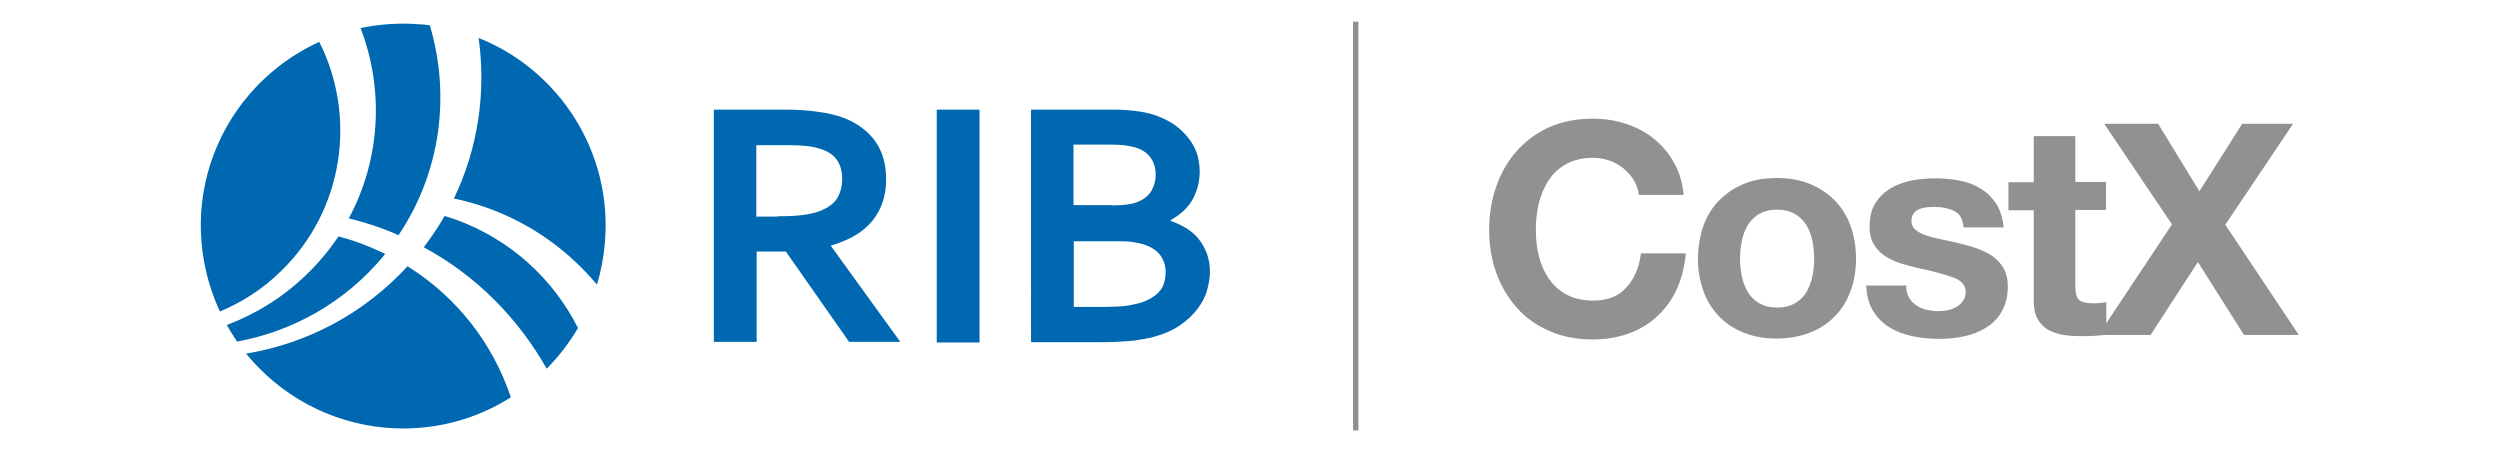 <?xml version="1.0" encoding="utf-8"?>
<!-- Generator: Adobe Illustrator 27.5.0, SVG Export Plug-In . SVG Version: 6.00 Build 0)  -->
<svg version="1.1" id="图层_1" xmlns="http://www.w3.org/2000/svg" xmlns:xlink="http://www.w3.org/1999/xlink" x="0px" y="0px"
	 viewBox="0 0 830 150" style="enable-background:new 0 0 830 150;" xml:space="preserve">
<style type="text/css">
	.st0{display:none;}
	.st1{display:inline;}
	.st2{fill:#919191;}
	.st3{fill:#0067B1;}
</style>
<g class="st0">
	<g class="st1">
		<path class="st2" d="M5.3,246v-37.2h5.1v5.9c1.9-4.5,5.2-6.8,9.8-6.8c0.5,0,0.9,0,1.4,0.1l0,5.3c-0.5-0.1-1.2-0.2-2.2-0.2
			c-2.8,0-4.9,0.9-6.5,2.7c-1.5,1.9-2.3,4.3-2.3,7.3v23H5.3z"/>
		<path class="st2" d="M27.7,208.7H33v28.9c0,1.5,0.4,2.7,1.1,3.5c0.7,0.8,2,1.2,3.8,1.2c2,0,3.8-0.8,5.3-2.3
			c1.6-1.5,2.3-4.2,2.3-7.9v-23.5h5.3V246h-5.3v-5.3c-1.7,4.2-4.9,6.3-9.3,6.3c-5.7,0-8.5-3.2-8.5-9.7V208.7z"/>
		<path class="st2" d="M61.3,246v-37.2h5.2v4.3c2.4-3.5,5.5-5.3,9.5-5.3c2.9,0,5.2,0.8,6.7,2.4c1.6,1.6,2.4,4,2.4,7.3V246h-5.3V219
			c0-4.5-1.8-6.7-5.4-6.7c-2.2,0-4,0.8-5.5,2.3c-1.4,1.5-2.1,3.4-2.1,5.8V246H61.3z"/>
		<path class="st2" d="M95.2,246v-37.2h5.2v4.3c2.4-3.5,5.5-5.3,9.5-5.3c2.9,0,5.1,0.8,6.7,2.4c1.6,1.6,2.4,4,2.4,7.3V246h-5.3V219
			c0-4.5-1.8-6.7-5.4-6.7c-2.2,0-4,0.8-5.4,2.3c-1.4,1.5-2.1,3.4-2.1,5.8V246H95.2z"/>
		<path class="st2" d="M129,195.7h5.3v6.7H129V195.7z M129,208.7h5.3V246H129V208.7z"/>
		<path class="st2" d="M144.4,246v-37.2h5.1v4.3c2.4-3.5,5.5-5.3,9.5-5.3c2.9,0,5.1,0.8,6.7,2.4c1.6,1.6,2.4,4,2.4,7.3V246h-5.4V219
			c0-4.5-1.8-6.7-5.4-6.7c-2.2,0-4,0.8-5.5,2.3c-1.4,1.5-2.1,3.4-2.1,5.8V246H144.4z"/>
		<path class="st2" d="M178.7,249.7h5c0.5,2.9,2.5,4.4,6.1,4.4c2.4,0,4.2-0.9,5.5-2.5c1.3-1.7,1.9-4.3,1.9-7.8v-2.5
			c-2,3.8-4.7,5.7-8.1,5.7c-8,0-12-6.6-12-19.7c0-5.9,1-10.6,3-14.1c2-3.5,4.9-5.3,8.8-5.3c4,0,6.8,1.8,8.5,5.4v-4.5h5.2v33.1
			c0,11.1-4.4,16.7-13,16.7c-3.3,0-5.8-0.8-7.6-2.4C180.1,254.6,179,252.5,178.7,249.7z M182.6,227.2c0,10.1,2.3,15.2,6.9,15.2
			c5.3,0,7.9-4.7,7.9-14.2c0-5.7-0.6-9.7-1.8-12.2c-1.2-2.5-3.1-3.7-5.6-3.7C185,212.3,182.6,217.3,182.6,227.2z"/>
		<path class="st2" d="M225,213.3v-4.5h5.1v-9.9h5.3v9.9h6.3v4.5h-6.3v25.3c0,1.1,0.1,1.9,0.4,2.3c0.3,0.4,1.1,0.6,2.3,0.6h3.4v0
			v4.5v0h-5.9c-2.2,0-3.7-0.4-4.4-1.3c-0.8-0.9-1.1-2.5-1.1-4.7v-26.7H225z"/>
		<path class="st2" d="M246.8,226c0-5.9,1.1-10.4,3.3-13.5c2.2-3.1,5.6-4.7,10-4.7c4.3,0,7.5,1.6,9.7,4.8c2.3,3.1,3.4,7.6,3.4,13.3
			c0,7.1-1,12.3-3.1,15.8c-2,3.5-5.3,5.3-9.9,5.3c-4.8,0-8.2-1.6-10.3-4.8C247.8,238.8,246.8,233.4,246.8,226z M252.2,227.7
			c0,5.1,0.6,8.8,1.8,11.2c1.3,2.4,3.2,3.5,5.9,3.5c2.8,0,4.8-1.2,6-3.7c1.2-2.4,1.7-6.1,1.7-11c0-5.5-0.6-9.4-1.8-11.8
			c-1.2-2.4-3.2-3.6-6-3.6c-2.6,0-4.6,1.2-5.9,3.5C252.9,218.2,252.2,222.1,252.2,227.7z"/>
		<path class="st2" d="M282.6,249.7h5c0.5,2.9,2.5,4.4,6.1,4.4c2.4,0,4.2-0.9,5.5-2.5c1.3-1.7,1.9-4.3,1.9-7.8v-2.5
			c-2.1,3.8-4.8,5.7-8.1,5.7c-8,0-12-6.6-12-19.7c0-5.9,1-10.6,2.9-14.1c2-3.5,4.9-5.3,8.8-5.3c4,0,6.8,1.8,8.5,5.4v-4.5h5.1v33.1
			c0,11.1-4.3,16.7-13,16.7c-3.3,0-5.8-0.8-7.6-2.4C283.9,254.6,282.9,252.5,282.6,249.7z M286.5,227.2c0,10.1,2.3,15.2,6.9,15.2
			c5.3,0,7.9-4.7,7.9-14.2c0-5.7-0.6-9.7-1.8-12.2c-1.2-2.5-3.1-3.7-5.6-3.7C288.9,212.3,286.5,217.3,286.5,227.2z"/>
		<path class="st2" d="M319.5,227.7v2.8c0,4.6,0.6,7.8,1.9,9.4c1.3,1.7,2.9,2.5,5,2.5c2,0,3.5-0.6,4.6-1.9c1.1-1.3,1.7-3,1.8-5.2
			c0-0.7,0-1.3,0-1.8h4.9v1.3c0,3.4-1,6.3-3,8.7c-1.9,2.3-4.8,3.5-8.4,3.5c-8.1,0-12.2-6.5-12.2-19.6c0-6,1-10.8,3.1-14.3
			c2.1-3.5,5.1-5.3,9-5.3c4.2,0,7.2,1.4,9,4.1c1.8,2.7,2.7,8,2.7,15.8H319.5z M332.3,223.4c0-4.5-0.6-7.4-1.7-8.9
			c-1.1-1.4-2.5-2.2-4.3-2.2c-2.5,0-4.2,0.9-5.2,2.6c-1,1.7-1.6,4.5-1.6,8.5H332.3z"/>
		<path class="st2" d="M341.9,213.3v-4.5h5.1v-9.9h5.4v9.9h6.3v4.5h-6.3v25.3c0,1.1,0.1,1.9,0.4,2.3c0.3,0.4,1.1,0.6,2.3,0.6h3.4v0
			v4.5v0h-5.9c-2.2,0-3.6-0.4-4.4-1.3c-0.8-0.9-1.2-2.5-1.2-4.7v-26.7H341.9z"/>
		<path class="st2" d="M365.1,195.6h5.3v17.5c2.4-3.5,5.5-5.3,9.3-5.3c3.1,0,5.3,0.8,6.8,2.4c1.5,1.6,2.2,4.1,2.2,7.3V246h-5.3V219
			c0-4.5-1.8-6.7-5.4-6.7c-2.5,0-4.4,0.8-5.7,2.4c-1.3,1.6-1.9,3.5-1.9,5.7V246h-5.3V195.6z"/>
		<path class="st2" d="M402.5,227.7v2.8c0,4.6,0.6,7.8,1.9,9.4c1.3,1.7,2.9,2.5,4.9,2.5c2,0,3.6-0.6,4.6-1.9c1.1-1.3,1.7-3,1.7-5.2
			c0-0.7,0-1.3,0.1-1.8h4.8v1.3c0,3.4-1,6.3-3,8.7c-1.9,2.3-4.8,3.5-8.5,3.5c-8.1,0-12.1-6.5-12.1-19.6c0-6,1-10.8,3.1-14.3
			c2.1-3.5,5.1-5.3,9-5.3c4.2,0,7.2,1.4,9,4.1c1.8,2.7,2.7,8,2.7,15.8H402.5z M415.4,223.4c0-4.5-0.6-7.4-1.7-8.9
			c-1.1-1.4-2.6-2.2-4.4-2.2c-2.5,0-4.2,0.9-5.2,2.6c-1,1.7-1.5,4.5-1.7,8.5H415.4z"/>
		<path class="st2" d="M429.7,246v-37.2h5.1v5.9c1.9-4.5,5.2-6.8,9.8-6.8c0.5,0,0.9,0,1.4,0.1l0,5.3c-0.5-0.1-1.2-0.2-2.2-0.2
			c-2.8,0-4.9,0.9-6.5,2.7c-1.5,1.9-2.3,4.3-2.3,7.3v23H429.7z"/>
	</g>
</g>
<g>
	<g>
		<g>
			<path class="st3" d="M101.7,91.2c-7.8,7.6-16.9,13.1-26.4,16.7c1.1,1.9,2.2,3.7,3.4,5.5c18.5-3.4,35.9-13,48.8-28.6
				c0.1-0.2,0.2-0.4,0.4-0.5c-1.8-0.8-3.6-1.7-5.4-2.4c-3.3-1.4-6.7-2.5-10.1-3.4C109.4,82.9,105.8,87.3,101.7,91.2z"/>
			<path class="st3" d="M93.2,90.1c21-20.3,25.3-51.4,12.8-76.2c-21.3,9.7-36.9,30.3-39.1,55.2C65.9,81.3,68.2,93,73,103.4
				C80.3,100.4,87.2,96,93.2,90.1z"/>
			<path class="st3" d="M115.8,72.5c4.9,1.2,9.7,2.7,14.5,4.7c0.7,0.3,1.4,0.6,2,0.9c14.1-21,17.3-46.6,10.4-69.7
				c-1-0.1-2-0.3-3-0.3c-6.9-0.6-13.6-0.1-20,1.2C127.6,29.8,126.3,53,115.8,72.5z"/>
			<path class="st3" d="M135.3,88.4c-14.6,15.9-33.6,25.7-53.6,29c11.1,13.6,27.4,22.9,46.3,24.6c15.2,1.3,29.7-2.5,41.6-10.1
				C163.7,114.2,151.8,98.7,135.3,88.4z"/>
			<path class="st3" d="M158.9,12.6c2.5,17.9-0.1,36.5-8.2,53.3c3.9,0.8,7.7,1.9,11.6,3.3c14.5,5.3,26.6,14.2,35.9,25.3
				c1.3-4.4,2.2-8.9,2.6-13.7C203.5,50.6,185.7,23.3,158.9,12.6z"/>
			<path class="st3" d="M151.3,72.9c-1.3-0.4-2.4-0.8-3.7-1.2c-2,3.6-4.4,7-6.9,10.4c17.6,9.5,31.4,23.7,40.8,40.3
				c4-4,7.5-8.6,10.4-13.5C183.7,92.7,169.7,79.6,151.3,72.9z"/>
		</g>
		<path class="st3" d="M294.2,59.5c0,5.4-1.5,10-4.5,13.7c-3,3.8-7.6,6.5-13.8,8.3v0.2l23,31.8h-17l-21-30h-9.7v30H237V36.4h23.5
			c3.9,0,7.5,0.2,10.9,0.7c3.3,0.4,6.2,1.1,8.6,2c4.5,1.7,8,4.3,10.5,7.7C292.9,50.1,294.2,54.4,294.2,59.5z M258.2,71.8
			c3.2,0,6-0.1,8.2-0.4c2.2-0.3,4.1-0.7,5.7-1.3c2.8-1.1,4.8-2.5,5.9-4.4c1.1-1.9,1.6-4,1.6-6.4c0-2.1-0.4-3.9-1.3-5.5
			c-0.9-1.6-2.3-2.9-4.4-3.8c-1.4-0.6-3-1.1-5.1-1.4c-2-0.3-4.6-0.4-7.6-0.4h-10.1v23.7H258.2z"/>
		<path class="st3" d="M311,113.6V36.4h14.2v77.3H311z"/>
		<path class="st3" d="M398.3,56.9c0,3.4-0.8,6.4-2.3,9.2c-1.5,2.8-4,5.1-7.4,7v0.2c1.9,0.7,3.7,1.5,5.3,2.5c1.6,1,3,2.2,4.1,3.6
			c1.1,1.4,2,3,2.7,4.8c0.6,1.8,1,3.7,1,5.9c0,1.9-0.3,3.9-0.9,6.1c-0.6,2.2-1.6,4.2-3.2,6.3c-1.5,2-3.5,3.9-6,5.6
			c-2.5,1.7-5.7,3-9.5,4c-1,0.2-2,0.4-3.2,0.6c-1.1,0.2-2.4,0.4-3.8,0.5c-1.4,0.1-2.9,0.2-4.6,0.3c-1.7,0.1-3.6,0.1-5.7,0.1h-22.5
			V36.4h26.9c5.7,0,10.4,0.6,13.9,1.7c2.6,0.9,4.9,2,6.8,3.3c1.9,1.4,3.5,2.9,4.8,4.6c1.3,1.7,2.2,3.5,2.8,5.3
			C398,53.2,398.3,55.1,398.3,56.9z M369.2,68.2c3.9,0,6.7-0.4,8.6-1.2c2.1-0.9,3.6-2.1,4.5-3.7c0.9-1.6,1.4-3.3,1.4-5.3
			c0-2-0.5-3.9-1.6-5.5c-1-1.6-2.8-2.8-5.3-3.6c-1.1-0.3-2.3-0.5-3.7-0.7c-1.4-0.1-3.1-0.2-5.1-0.2h-11.6v20.1H369.2z M356.5,80.1
			v21.8h9.2c2.5,0,4.6-0.1,6.4-0.2c1.8-0.1,3.3-0.4,4.6-0.7c2-0.4,3.6-1,4.9-1.7c1.3-0.7,2.4-1.5,3.2-2.4c0.8-0.9,1.4-1.9,1.7-3
			c0.3-1.1,0.5-2.3,0.5-3.5c0-2.2-0.6-4-1.8-5.7c-1.2-1.6-3.1-2.8-5.6-3.6c-1.1-0.3-2.4-0.6-3.9-0.8c-1.5-0.2-3.4-0.2-5.8-0.2H356.5
			z"/>
	</g>
	<rect x="449.2" y="7.2" class="st2" width="1.8" height="135.7"/>
	<g>
		<path class="st2" d="M542.4,59.8c-0.9-1.5-2.1-2.8-3.4-3.9c-1.4-1.1-2.9-2-4.7-2.6c-1.7-0.6-3.6-0.9-5.4-0.9c-3.5,0-6.4,0.7-8.8,2
			c-2.4,1.3-4.4,3.1-5.9,5.4c-1.5,2.3-2.6,4.8-3.3,7.7c-0.7,2.9-1,5.9-1,8.9c0,2.9,0.3,5.8,1,8.6c0.7,2.8,1.8,5.3,3.3,7.5
			c1.5,2.2,3.5,4,5.9,5.3c2.4,1.3,5.4,2,8.8,2c4.7,0,8.4-1.4,11-4.3c2.7-2.9,4.3-6.7,4.9-11.4h14.9c-0.4,4.4-1.4,8.3-3,11.9
			c-1.6,3.5-3.8,6.5-6.5,9c-2.7,2.5-5.8,4.4-9.4,5.7c-3.6,1.3-7.6,2-11.9,2c-5.4,0-10.2-0.9-14.5-2.8c-4.3-1.9-7.9-4.4-10.8-7.7
			c-2.9-3.3-5.2-7.1-6.8-11.5c-1.6-4.4-2.4-9.2-2.4-14.3c0-5.2,0.8-10.1,2.4-14.6c1.6-4.5,3.8-8.4,6.8-11.7c2.9-3.3,6.6-6,10.8-7.9
			c4.3-1.9,9.1-2.8,14.5-2.8c3.9,0,7.5,0.6,10.9,1.7c3.4,1.1,6.5,2.7,9.2,4.9c2.7,2.1,5,4.8,6.7,7.9c1.8,3.1,2.9,6.7,3.3,10.8h-14.9
			C543.9,62.9,543.3,61.3,542.4,59.8z"/>
		<path class="st2" d="M565.6,74.8c1.2-3.3,3-6.1,5.3-8.4c2.3-2.3,5-4.1,8.2-5.4c3.2-1.3,6.8-1.9,10.8-1.9c4,0,7.6,0.6,10.8,1.9
			c3.2,1.3,6,3.1,8.3,5.4c2.3,2.3,4.1,5.1,5.3,8.4c1.2,3.3,1.9,7,1.9,11c0,4.1-0.6,7.7-1.9,11c-1.2,3.3-3,6.1-5.3,8.4
			c-2.3,2.3-5.1,4.1-8.3,5.3c-3.2,1.2-6.9,1.9-10.8,1.9c-4,0-7.6-0.6-10.8-1.9c-3.2-1.2-6-3-8.2-5.3c-2.3-2.3-4.1-5.1-5.3-8.4
			c-1.2-3.3-1.9-6.9-1.9-11C563.8,81.8,564.4,78.1,565.6,74.8z M578.3,91.8c0.4,1.9,1.1,3.7,2,5.2c0.9,1.5,2.2,2.8,3.8,3.7
			c1.6,0.9,3.5,1.4,5.9,1.4c2.4,0,4.3-0.5,5.9-1.4c1.6-0.9,2.9-2.1,3.8-3.7c0.9-1.5,1.6-3.3,2-5.2c0.4-1.9,0.6-3.9,0.6-5.9
			c0-2-0.2-4-0.6-6c-0.4-2-1.1-3.7-2-5.2c-0.9-1.5-2.2-2.7-3.8-3.7c-1.6-0.9-3.6-1.4-5.9-1.4c-2.4,0-4.3,0.5-5.9,1.4
			c-1.6,0.9-2.8,2.2-3.8,3.7c-0.9,1.5-1.6,3.2-2,5.2c-0.4,2-0.6,4-0.6,6C577.7,87.9,577.9,89.9,578.3,91.8z"/>
		<path class="st2" d="M633.7,98.6c0.6,1.1,1.4,2,2.4,2.7s2.1,1.2,3.4,1.5c1.3,0.3,2.6,0.5,4,0.5c1,0,2-0.1,3.1-0.3
			c1.1-0.2,2.1-0.6,2.9-1.1c0.9-0.5,1.6-1.1,2.2-2c0.6-0.8,0.9-1.8,0.9-3.1c0-2.1-1.4-3.7-4.2-4.7c-2.8-1-6.7-2.1-11.6-3.1
			c-2-0.5-4-1-5.9-1.6c-1.9-0.6-3.6-1.4-5.2-2.5c-1.5-1-2.7-2.3-3.6-3.8c-0.9-1.5-1.4-3.4-1.4-5.6c0-3.3,0.6-6,1.9-8
			c1.3-2.1,3-3.7,5.1-5c2.1-1.2,4.4-2.1,7.1-2.6c2.6-0.5,5.3-0.7,8-0.7c2.7,0,5.4,0.3,8,0.8c2.6,0.5,4.9,1.4,6.9,2.7
			c2,1.2,3.7,2.9,5.1,5c1.3,2.1,2.1,4.7,2.4,7.8h-13.3c-0.2-2.7-1.2-4.5-3-5.4c-1.8-0.9-4-1.4-6.5-1.4c-0.8,0-1.6,0-2.6,0.1
			c-0.9,0.1-1.8,0.3-2.5,0.6c-0.8,0.3-1.4,0.8-1.9,1.4c-0.5,0.6-0.8,1.5-0.8,2.5c0,1.2,0.5,2.3,1.4,3c0.9,0.8,2.1,1.4,3.6,1.9
			c1.5,0.5,3.2,0.9,5.1,1.3c1.9,0.4,3.8,0.8,5.8,1.3c2,0.5,4,1,5.9,1.7c1.9,0.7,3.6,1.5,5.2,2.6c1.5,1.1,2.7,2.4,3.6,4
			c0.9,1.6,1.4,3.6,1.4,5.9c0,3.3-0.7,6.1-2,8.4c-1.3,2.3-3.1,4.1-5.3,5.4c-2.2,1.4-4.6,2.3-7.4,2.9c-2.8,0.6-5.6,0.8-8.5,0.8
			c-2.9,0-5.8-0.3-8.6-0.9c-2.8-0.6-5.3-1.6-7.5-2.9c-2.2-1.4-4-3.2-5.4-5.4c-1.4-2.3-2.2-5.1-2.3-8.5h13.3
			C632.8,96.2,633.1,97.5,633.7,98.6z"/>
		<path class="st2" d="M699.2,60.4v9.3H689v25.1c0,2.4,0.4,3.9,1.2,4.7c0.8,0.8,2.4,1.2,4.7,1.2c0.8,0,1.5,0,2.3-0.1
			c0.7-0.1,1.4-0.2,2.1-0.3v10.8c-1.2,0.2-2.5,0.3-3.9,0.4c-1.4,0.1-2.8,0.1-4.2,0.1c-2.2,0-4.2-0.1-6.1-0.4
			c-1.9-0.3-3.6-0.9-5.1-1.7c-1.5-0.8-2.6-2.1-3.5-3.6c-0.9-1.6-1.3-3.6-1.3-6.2V69.8h-8.4v-9.3h8.4V45.2H689v15.2H699.2z"/>
		<path class="st2" d="M698.6,41.1h17.9l13.7,22.4l14.2-22.4h16.9l-22.5,33.5l24.4,36.6H745l-15.3-24.2L714,111.2h-17.3l24.4-36.7
			L698.6,41.1z"/>
	</g>
</g>
</svg>
